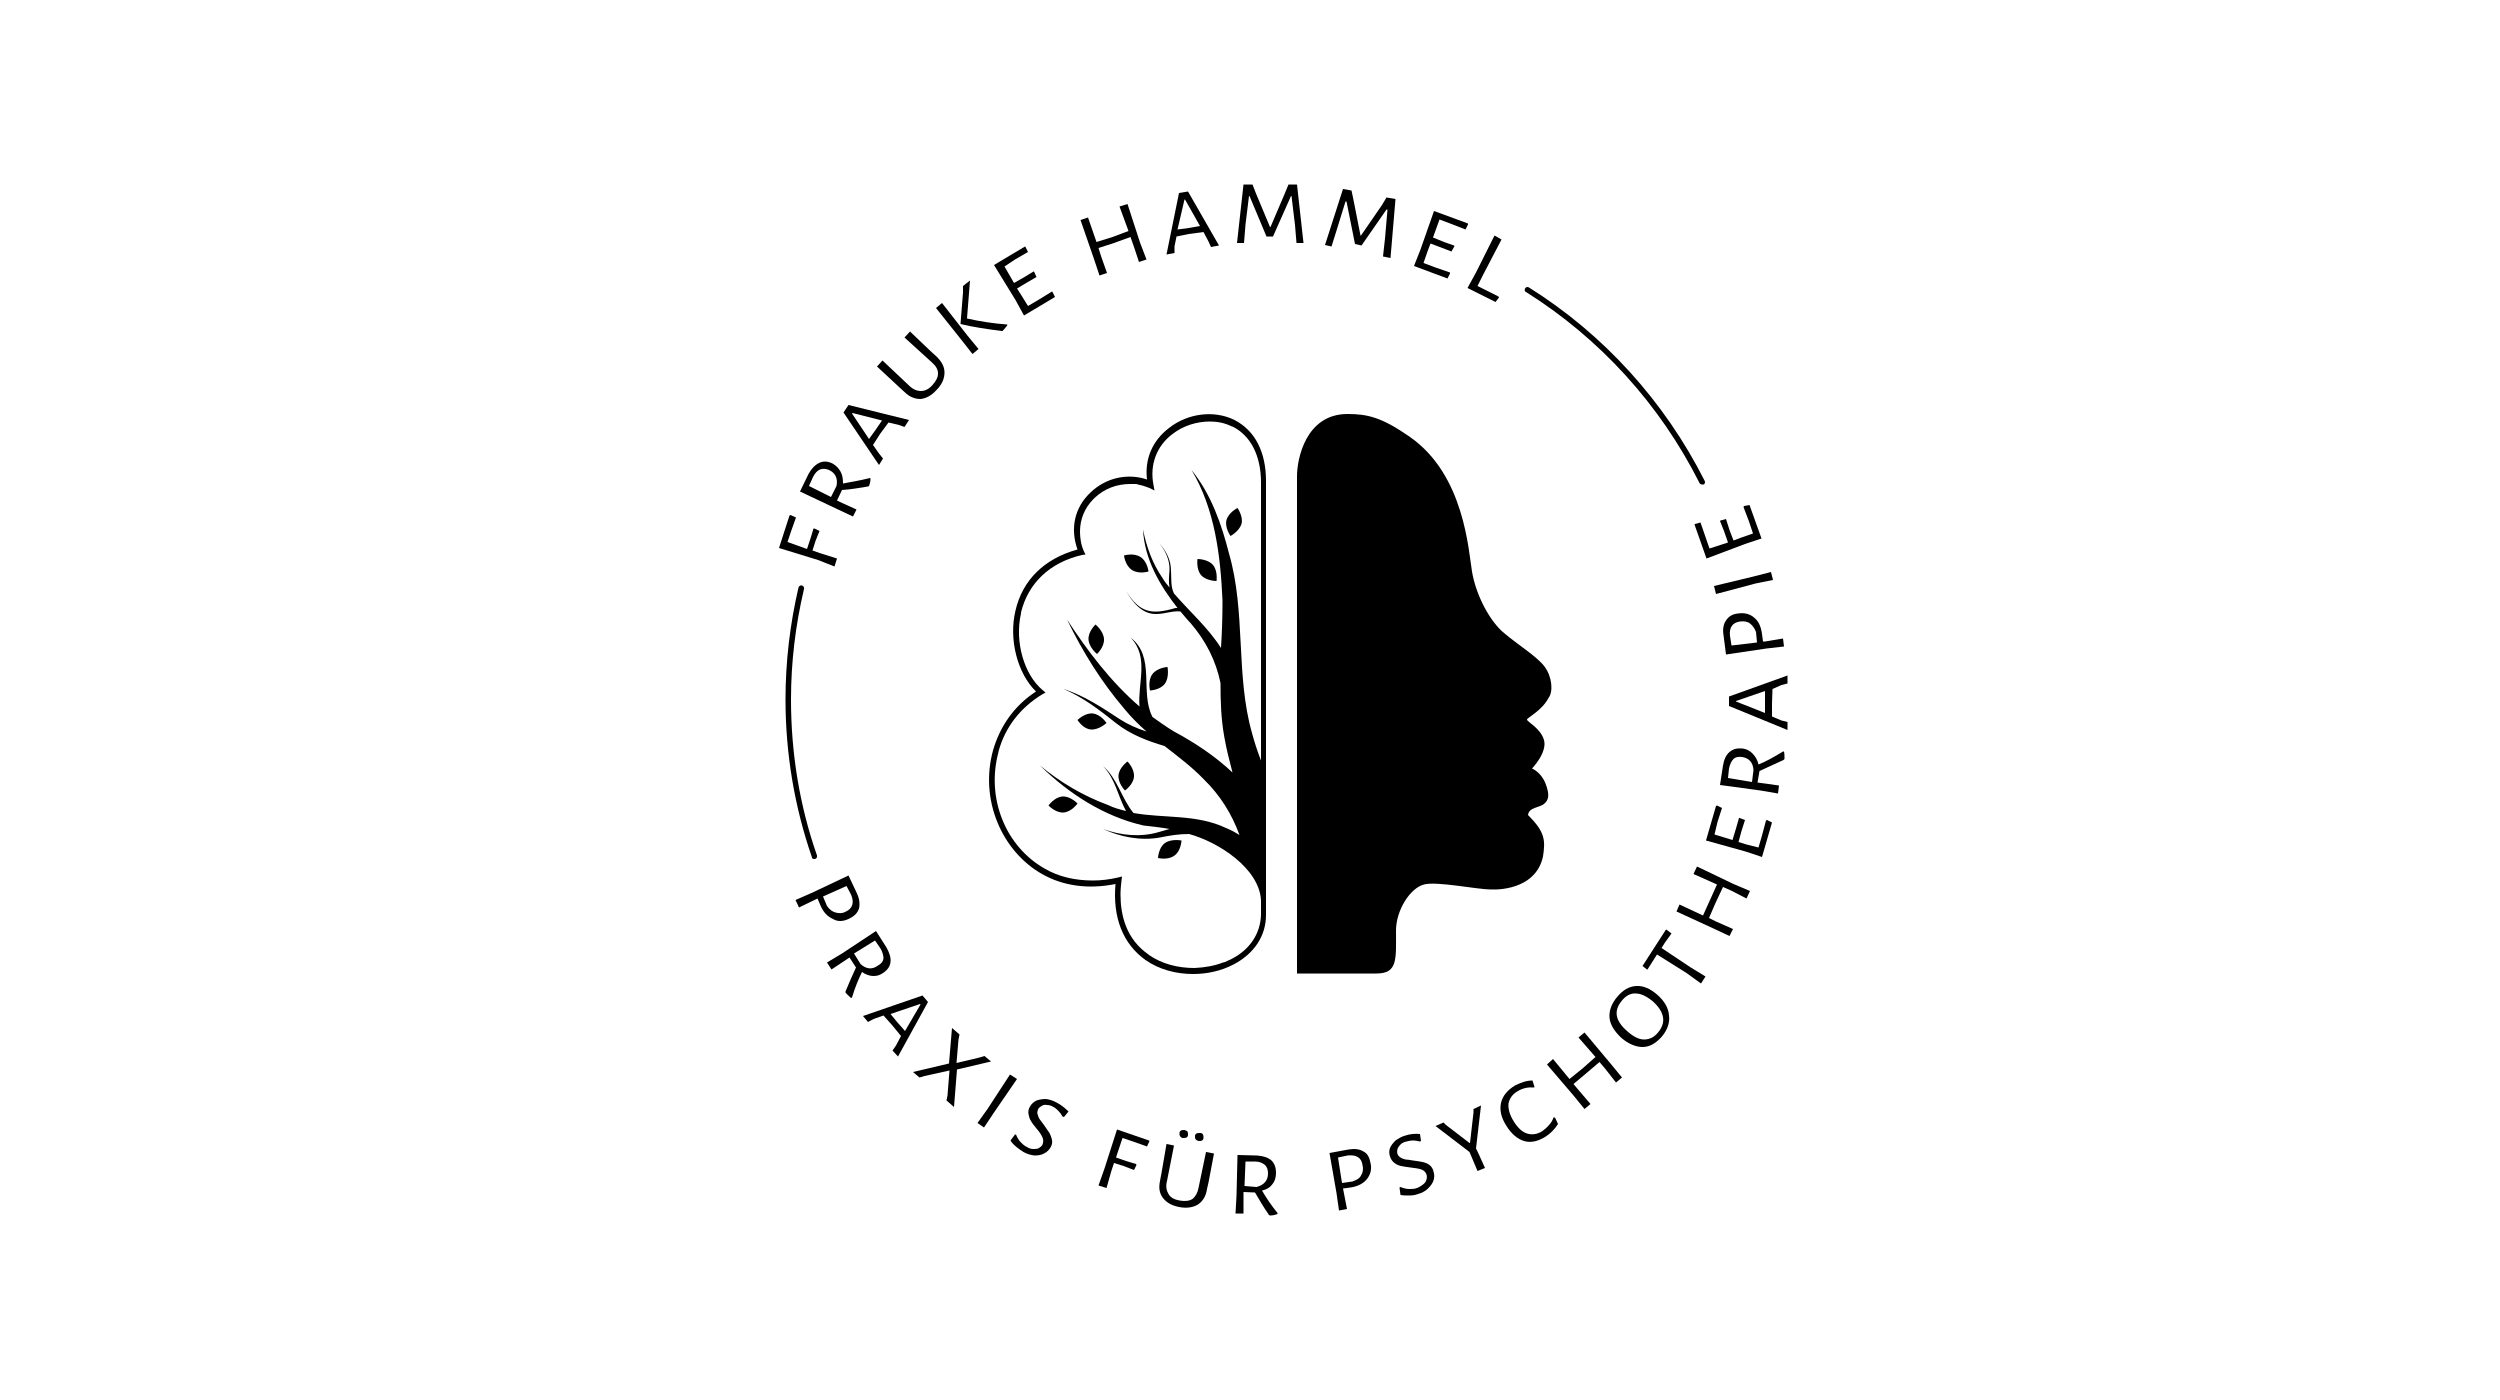 <?xml version="1.0" encoding="utf-8"?>
<!-- Generator: $$$/GeneralStr/196=Adobe Illustrator 27.6.0, SVG Export Plug-In . SVG Version: 6.00 Build 0)  -->
<svg version="1.1" id="Ebene_1" xmlns="http://www.w3.org/2000/svg" xmlns:xlink="http://www.w3.org/1999/xlink" x="0px" y="0px"
	 viewBox="0 0 500 280" style="enable-background:new 0 0 500 280;" xml:space="preserve">
<style type="text/css">
	.st0{fill:none;}
</style>
<g>
	<path class="st0" d="M226.4,96.5c0.2,0,0.4,0,0.6,0C226.8,96.5,226.6,96.5,226.4,96.5z"/>
	<path class="st0" d="M165.8,94.1c-0.7-0.3-1.3-0.4-1.8-0.1c-0.5,0.2-1,0.7-1.4,1.5l-0.8,1.8l4.4,2.2l1.1-2.1
		C167.6,95.8,167.1,94.7,165.8,94.1z"/>
	<path class="st0" d="M227.6,96.6c0.1,0,0.3,0.1,0.4,0.1C227.9,96.7,227.7,96.6,227.6,96.6z"/>
	<path class="st0" d="M245,192.4c-0.1,0-0.2,0.1-0.4,0.1C244.8,192.5,244.9,192.5,245,192.4z"/>
	<path class="st0" d="M252.1,181.4c0-0.3,0-0.5,0-0.8v2.5c0,3.7-2,6.9-5.8,8.8c3.7-1.9,5.8-5.1,5.8-8.9V181.4z"/>
	<path class="st0" d="M242,84.1c1.5,0,3,0.3,4.4,1C245,84.4,243.5,84.1,242,84.1z"/>
	<path class="st0" d="M253.6,234.7c0-0.7-0.2-1.3-0.6-1.7c-0.4-0.4-1.1-0.6-2-0.7h-1.9l-0.2,4.9l2.4,0.1
		C252.8,237,253.6,236.1,253.6,234.7z"/>
	<polygon class="st0" points="178,202.8 179.4,204.5 181,206.2 183.9,200.8 183.9,200.7 	"/>
	<path class="st0" d="M199.8,150.2C199.8,150.3,199.8,150.3,199.8,150.2c0,0.1,0,0.1,0,0.1C199.8,150.3,199.8,150.3,199.8,150.2
		C199.8,150.3,199.8,150.3,199.8,150.2z"/>
	<path class="st0" d="M200.6,164L200.6,164L200.6,164c1.7,4.2,4.7,7.7,8.4,9.7c2.9,1.6,6.2,2.4,9.7,2.4c-3.5,0-6.8-0.7-9.7-2.4
		C205.3,171.6,202.3,168.2,200.6,164z"/>
	<polygon class="st0" points="176.4,84.1 170.5,82.6 170.4,82.7 173.9,87.9 175.2,86 	"/>
	<path class="st0" d="M224.5,175.3L224.5,175.3l-0.1,0.8c-0.1,0.9-0.2,1.8-0.2,2.8c0-1,0.1-1.9,0.2-2.8L224.5,175.3z"/>
	<path class="st0" d="M230.7,96.7c-0.8-4,0.6-7.8,3.8-10.2l0,0l0,0C231.3,89,229.9,92.7,230.7,96.7l0.2,1.1l0,0L230.7,96.7z"/>
	<path class="st0" d="M226,96.5c-2.5,0-5.1,1-7.1,2.8c-0.1,0.1-0.1,0.1-0.2,0.2c0.1-0.1,0.1-0.1,0.2-0.2
		C220.9,97.4,223.5,96.4,226,96.5z"/>
	<path class="st0" d="M216.5,110.8l0.7-0.1l-0.3-0.6c-0.6-1.4-0.8-2.7-0.8-4c0,1.3,0.3,2.7,0.8,4l0.3,0.6L216.5,110.8
		c-6.5,1.6-10.8,5.7-12.2,11.5c0,0.1,0,0.1,0,0.2c0-0.1,0-0.1,0-0.2C205.6,116.5,210,112.4,216.5,110.8z"/>
	<polygon class="st0" points="209.2,138.4 208.6,137.9 208.6,137.9 208.6,137.9 209.2,138.4 208.5,138.8 208.5,138.8 208.5,138.8 	
		"/>
	<path class="st0" d="M229.8,190.9C229.8,190.9,229.8,191,229.8,190.9c2.6,1.8,5.9,2.7,9.2,2.7C235.7,193.6,232.4,192.8,229.8,190.9
		C229.8,191,229.8,190.9,229.8,190.9z"/>
	<path class="st0" d="M350,124.7c-0.5-0.4-1.2-0.5-2-0.4c-1.5,0.2-2.2,1.2-2,2.9l0.3,1.9l5.1-0.6l-0.2-2.1
		C350.9,125.6,350.5,125,350,124.7z"/>
	<path class="st0" d="M348.4,151.4c-0.7-0.1-1.3,0-1.7,0.4c-0.4,0.4-0.7,1-0.9,1.9l-0.2,1.9l4.8,0.8l0.4-2.4
		C350.6,152.5,349.8,151.6,348.4,151.4z"/>
	<polygon class="st0" points="240.1,45.2 237.1,39.8 236.9,39.9 235.6,46 237.8,45.6 	"/>
	<path class="st0" d="M330.5,200.3c-1.2-1.1-2.4-1.6-3.4-1.6s-2,0.5-2.8,1.4c-1.7,2-1.4,4,1,6.1c1.3,1.1,2.4,1.6,3.4,1.7
		c1,0,2-0.4,2.8-1.4C333.3,204.5,332.9,202.4,330.5,200.3z"/>
	<polygon class="st0" points="347.2,140.3 352.9,142.6 353,140.4 353,138.1 347.2,140.2 	"/>
	<path class="st0" d="M176.7,191.7c0.1-0.6-0.1-1.2-0.6-2l-1.1-1.6l-4.2,2.6l1.3,2.1c1.1,1,2.3,1.2,3.5,0.4
		C176.2,192.8,176.6,192.3,176.7,191.7z"/>
	<path class="st0" d="M169.1,182.3c1.4-0.6,1.7-1.8,1-3.4l-0.9-1.7l-4.7,2.1l0.8,1.9c0.5,0.7,1,1.2,1.6,1.4
		C167.7,182.7,168.4,182.7,169.1,182.3z"/>
	<path class="st0" d="M269.5,231.1l-1.9,0.4l0.8,5.1l2.1-0.3c0.8-0.3,1.4-0.7,1.7-1.2c0.3-0.6,0.5-1.2,0.3-2
		C272.3,231.5,271.3,230.9,269.5,231.1z"/>
	<path d="M162.8,171.8c0,0,0.1,0,0.2,0c0.3-0.1,0.5-0.4,0.4-0.7c-3.5-10-5.2-20.5-5.2-31.2c0-7.5,0.9-14.9,2.6-22.1
		c0.1-0.3-0.1-0.6-0.4-0.7c-0.3-0.1-0.6,0.1-0.7,0.4c-1.7,7.3-2.6,14.8-2.6,22.4c0,10.8,1.8,21.5,5.3,31.6
		C162.3,171.6,162.6,171.8,162.8,171.8z"/>
	<path d="M305.2,58.4c14.8,9.3,26.8,22.5,34.7,38.2c0.1,0.2,0.3,0.3,0.5,0.3c0.1,0,0.2,0,0.3,0c0.3-0.1,0.4-0.5,0.2-0.8
		c-8-15.8-20.1-29.2-35.1-38.6c-0.3-0.2-0.6-0.1-0.8,0.2C304.9,57.9,304.9,58.3,305.2,58.4z"/>
	<polygon points="166.9,113.3 167.4,111.7 163.9,110.6 162.5,110.1 163.1,108.2 163.9,106.2 162.9,105.7 162.7,105.7 162.1,107.7 
		161.4,109.8 157.5,108.4 158.2,106.3 159.2,103.5 158.1,103 157.9,103.1 155.8,109.6 163.6,112 	"/>
	<path d="M170.6,103.3l0.7-1.4l-3.3-1.5l-0.6-0.3l1-2.1c1.6-0.1,3.4-0.4,5.2-0.7l0.2-0.1c0.2-0.5,0.3-1,0.3-1.5l-0.1-0.1
		c-2,0.5-3.8,0.8-5.4,1.1c0-0.9-0.1-1.7-0.5-2.4c-0.4-0.7-0.9-1.2-1.6-1.6c-1-0.5-1.9-0.5-2.7-0.1s-1.5,1.1-2.1,2.2l-1.7,3.5
		l7.4,3.5L170.6,103.3z M166.2,99.4l-4.4-2.2l0.8-1.8c0.4-0.8,0.9-1.3,1.4-1.5s1.1-0.2,1.8,0.1c1.3,0.6,1.8,1.7,1.5,3.2L166.2,99.4z
		"/>
	<path d="M176.6,91.7l-0.8-1l-1.2-1.7l1.4-2.2l1.7-2.3l2.1,0.5l1.1,0.4l0.9-1.4l-12.1-3l-1,1.5l7.1,10.5L176.6,91.7z M170.4,82.7
		l0.1-0.1l5.9,1.5l-1.3,1.9l-1.3,1.8L170.4,82.7z"/>
	<path d="M180.9,78.4c1,1,2.1,1.4,3.2,1.4c1.1-0.1,2.2-0.7,3.2-1.8c1.1-1.1,1.6-2.3,1.6-3.5s-0.6-2.2-1.6-3.2l-1-0.9l-4.3-4.1
		l-1.1,1.2l5.5,5c0.8,0.7,1.2,1.4,1.2,2.2s-0.4,1.5-1.1,2.3c-0.7,0.8-1.5,1.2-2.3,1.2s-1.6-0.3-2.4-1.1l-5.3-5l-1.1,1.2l4.3,4
		L180.9,78.4z"/>
	<path d="M192.1,64.8c2.4,0.6,5.2,1,8.2,1.4h0.2c0.4-0.4,0.7-0.8,1-1.2l-0.1-0.1c-2.7-0.2-5.3-0.6-8-1.2l0.6-7.6l-1.4,1.1v1.3
		L192.1,64.8L192.1,64.8z"/>
	<polygon points="194.5,70.8 195.7,69.8 193.4,67 188.4,60.6 187.2,61.6 192.3,68 	"/>
	<polygon points="204.8,63.1 211,59.4 210.5,58.4 210.4,58.3 207.8,59.9 205.6,61.2 204.3,59.1 203.4,57.7 205.4,56.5 207.3,55.4 
		206.8,54.3 206.7,54.3 204.9,55.4 202.8,56.6 200.9,53.3 203,51.9 205.6,50.4 205.1,49.4 205,49.3 198.8,53 203.1,60 	"/>
	<polygon points="219.9,55.1 221.4,54.6 220.2,51.2 219.7,49.6 222.8,48.6 226.1,47.4 226.7,49.1 227.8,52.4 229.3,51.9 228,48.5 
		225.5,40.8 223.9,41.3 225.7,46.2 222.5,47.4 219.3,48.4 217.6,43.5 216.1,44 218.8,51.8 	"/>
	<path d="M234.9,49.3l0.4-2l2.5-0.5l2.9-0.4l1,1.9l0.5,1.1l1.6-0.3l-6.2-10.8l-1.8,0.3l-2.5,12.3l1.6-0.3V49.3z M236.9,39.9h0.1
		l3,5.3l-2.3,0.4l-2.2,0.3L236.9,39.9z"/>
	<polygon points="259.4,36.9 257.7,36.9 257,38.6 254.1,45.4 254,45.4 251.2,38.7 250.5,36.9 248.7,36.9 247.4,48.6 248.8,48.6 
		249.1,44.9 249.8,39.2 249.9,39.2 253.3,47.3 254.6,47.3 258.2,39.2 258.3,39.2 259,45 259.3,48.6 260.7,48.6 	"/>
	<polygon points="267.4,45.8 269.1,40.3 269.3,40.3 271,48.8 272.3,49.1 277.3,41.9 277.5,41.9 277,47.7 276.6,51.3 278.1,51.6 
		279.1,39.8 277.3,39.5 276.4,41 272.2,47.1 272.1,47.1 270.7,40 270.3,38.1 268.6,37.8 265,49 266.3,49.3 	"/>
	<polygon points="290,54.7 290,54.5 287.1,53.5 284.7,52.6 285.5,50.3 286.1,48.7 288.2,49.5 290.3,50.3 290.9,49.2 290.8,49.1 
		288.8,48.4 286.6,47.5 287.9,43.9 290.3,44.8 293.1,45.9 293.6,44.9 293.6,44.7 286.8,42.2 284.1,49.9 282.8,53.2 289.5,55.7 	"/>
	<polygon points="299.1,60.4 299.8,59.5 299.7,59.3 295.5,57.2 296.6,55 300.3,47.9 298.9,47.1 295.2,54.5 293.5,57.6 	"/>
	<path d="M169.9,183.7c1-0.5,1.6-1.1,1.9-2c0.2-0.9,0.1-1.9-0.4-3l-1.7-3.6l-7.4,3.5l-3.2,1.4l0.7,1.5l3.3-1.6l0.4-0.2l0.6,1.4
		c0.6,1.4,1.4,2.2,2.5,2.7C167.6,184.4,168.7,184.3,169.9,183.7z M165.4,181.2l-0.8-1.9l4.7-2.1l0.9,1.7c0.7,1.6,0.3,2.8-1,3.4
		c-0.7,0.4-1.4,0.4-2.1,0.2C166.4,182.3,165.9,181.9,165.4,181.2z"/>
	<path d="M176.6,194.6c0.9-0.6,1.4-1.3,1.5-2.2s-0.2-1.8-0.8-2.9l-2.1-3.3l-6.8,4.5l-3,1.8l0.9,1.4l3-2l0.6-0.4l1.3,2
		c-0.7,1.5-1.4,3.1-2.1,4.8v0.2c0.3,0.4,0.7,0.7,1.1,1.1l0.2-0.1c0.6-2,1.3-3.7,2-5.1c0.7,0.5,1.5,0.8,2.3,0.8S176,195,176.6,194.6z
		 M172.1,192.8l-1.3-2.1l4.2-2.6l1.1,1.6c0.4,0.7,0.6,1.4,0.6,2c-0.1,0.6-0.4,1-1.1,1.4C174.4,194,173.2,193.8,172.1,192.8z"/>
	<path d="M184.5,199.1l-11.9,4.1l1,1.2l1.1-0.6l2-0.7l1.7,1.9l1.8,2.2l-1,1.9l-0.7,1l1.1,1.2l6-10.9L184.5,199.1z M181,206.2
		l-1.5-1.7l-1.4-1.7l5.9-2l0.1,0.1L181,206.2z"/>
	<polygon points="196.9,211.2 195.9,211.5 191.3,212.6 191.7,207.9 191.9,206.9 190.4,205.6 189.8,212.7 182.6,214.4 183.9,215.5 
		184.9,215.2 189.9,214.1 189.5,219.1 189.3,220.1 190.8,221.4 191.4,213.9 198.2,212.3 	"/>
	<polygon points="202,214.9 197.5,221.8 195.5,224.6 196.8,225.5 198.8,222.5 203.4,215.8 	"/>
	<path d="M211.3,220.5c-0.7-0.4-1.4-0.6-2.1-0.7c-0.7,0-1.3,0.1-1.9,0.3c-0.6,0.3-1,0.7-1.3,1.2s-0.4,1-0.3,1.5
		c0.1,0.5,0.2,1,0.5,1.4c0.2,0.4,0.6,0.9,1.1,1.5c0.6,0.7,1,1.3,1.2,1.8s0.2,0.9,0,1.4c-0.1,0.3-0.4,0.5-0.7,0.7
		c-0.3,0.2-0.7,0.2-1.1,0.2c-0.4,0-0.9-0.1-1.3-0.4c-0.5-0.2-0.9-0.6-1.3-1c-0.4-0.4-0.7-1-0.9-1.5H203l-0.9,1.2
		c0.3,0.5,0.7,0.9,1.2,1.3s0.9,0.7,1.4,1c0.7,0.4,1.4,0.6,2.2,0.7c0.7,0,1.4-0.1,1.9-0.4c0.6-0.3,1-0.7,1.3-1.2s0.4-1,0.3-1.5
		c-0.1-0.5-0.3-1-0.5-1.4c-0.3-0.4-0.7-1-1.1-1.6c-0.4-0.5-0.7-0.9-0.9-1.2c-0.2-0.3-0.3-0.7-0.4-1c-0.1-0.3,0-0.6,0.1-0.9
		c0.1-0.3,0.4-0.5,0.7-0.7c0.3-0.2,0.7-0.3,1.1-0.2c0.4,0,0.8,0.1,1.3,0.4c0.4,0.2,0.7,0.5,1,0.8c0.3,0.3,0.6,0.7,0.8,1.1l0.3,0.1
		l0.9-1.1C212.9,221.5,212.1,220.9,211.3,220.5z"/>
	<polygon points="223.4,225.9 220.9,233.7 219.7,237.1 221.3,237.6 222.3,234.1 222.8,232.6 224.7,233.2 226.8,234 227.3,233 
		227.2,232.8 225.2,232.2 223.2,231.5 224.5,227.6 226.6,228.3 229.4,229.3 229.9,228.2 229.8,228.1 	"/>
	<path d="M239.7,237.6c-0.2,1-0.6,1.7-1.2,2.2c-0.7,0.4-1.5,0.5-2.6,0.3c-1.1-0.2-1.8-0.6-2.2-1.3c-0.4-0.7-0.6-1.5-0.3-2.6l1.4-7.1
		l-1.5-0.3l-1,5.8l-0.3,1.6c-0.3,1.4-0.1,2.5,0.6,3.4c0.7,0.9,1.7,1.5,3.2,1.8c1.5,0.3,2.8,0.1,3.8-0.5c1-0.7,1.6-1.7,1.8-3.1
		l0.3-1.3l1.1-5.8l-1.6-0.3L239.7,237.6z"/>
	<path d="M239.7,228.2c0.3,0,0.5,0,0.7-0.1s0.3-0.3,0.3-0.6c0-0.2,0-0.4-0.1-0.6s-0.3-0.3-0.6-0.3s-0.5,0-0.7,0.1s-0.3,0.3-0.3,0.5
		c0,0.2,0,0.5,0.1,0.6C239.2,228,239.4,228.1,239.7,228.2z"/>
	<path d="M236.6,227.6c0.3,0,0.5,0,0.7-0.1s0.3-0.3,0.3-0.6c0-0.2,0-0.4-0.1-0.6c-0.1-0.1-0.3-0.2-0.6-0.3c-0.3,0-0.5,0-0.7,0.1
		s-0.3,0.3-0.3,0.5c0,0.3,0,0.5,0.1,0.6C236.1,227.4,236.3,227.6,236.6,227.6z"/>
	<path d="M254.5,236.8c0.5-0.6,0.7-1.4,0.7-2.2c0-1.1-0.3-1.9-0.9-2.5c-0.7-0.6-1.6-0.9-2.9-1l-3.9-0.1l-0.2,8.2l-0.2,3.5h1.6v-3.6
		v-0.7l2.3,0.1c0.8,1.4,1.7,2.9,2.8,4.5l0.2,0.1c0.5,0,1-0.1,1.5-0.3v-0.2c-1.3-1.6-2.3-3.1-3.1-4.5
		C253.4,237.9,254.1,237.4,254.5,236.8z M248.9,237.2l0.2-4.9h1.9c0.9,0,1.5,0.3,2,0.7c0.4,0.4,0.6,0.9,0.6,1.7
		c0,1.4-0.8,2.3-2.3,2.7L248.9,237.2z"/>
	<path d="M272.7,230.3c-0.8-0.5-1.8-0.6-3-0.4l-3.8,0.7l1.4,8l0.5,3.5l1.6-0.3l-0.7-3.6l-0.1-0.5l1.5-0.2c1.4-0.2,2.6-0.8,3.3-1.7
		c0.7-0.9,1-2,0.7-3.2C273.9,231.5,273.5,230.7,272.7,230.3z M272.2,235.1c-0.3,0.6-0.9,0.9-1.7,1.2l-2.1,0.3l-0.8-5.1l1.9-0.4
		c1.7-0.2,2.8,0.4,3,1.9C272.7,233.8,272.6,234.5,272.2,235.1z"/>
	<path d="M285.9,233c-0.4-0.3-0.9-0.5-1.4-0.6s-1.1-0.2-1.9-0.3c-0.6-0.1-1.1-0.2-1.5-0.2c-0.4-0.1-0.7-0.2-1-0.4
		c-0.3-0.2-0.5-0.4-0.6-0.7c-0.1-0.3-0.1-0.6,0-1c0.1-0.3,0.3-0.6,0.6-0.9c0.3-0.3,0.7-0.5,1.2-0.6c0.4-0.1,0.8-0.2,1.3-0.2
		s0.9,0.1,1.4,0.2l0.2-0.1l-0.2-1.4c-1-0.1-2,0-2.9,0.3c-0.8,0.2-1.4,0.6-2,1c-0.5,0.5-0.9,1-1.1,1.5s-0.2,1.1,0,1.7s0.5,1,0.9,1.3
		c0.4,0.3,0.8,0.5,1.3,0.6s1.1,0.2,1.9,0.3c0.9,0.1,1.6,0.2,2.2,0.4c0.5,0.2,0.8,0.5,1,1c0.1,0.3,0.1,0.7,0,1
		c-0.1,0.4-0.3,0.7-0.7,1c-0.4,0.3-0.7,0.5-1.2,0.7c-0.5,0.2-1,0.2-1.6,0.2s-1.2-0.2-1.7-0.4l-0.2,0.1l0.2,1.5
		c0.6,0.1,1.2,0.1,1.8,0.1c0.6,0,1.2-0.1,1.7-0.3c0.8-0.2,1.5-0.6,2-1.1s0.9-1,1.1-1.6s0.2-1.2,0-1.8
		C286.6,233.8,286.3,233.3,285.9,233z"/>
	<polygon points="295.2,229.7 296.2,221.1 294.7,221.8 294.7,222.5 294,228.6 293.9,228.6 289.2,225 288.7,224.5 287.1,225.2 
		293.9,230.4 294.2,231.1 295.5,234.2 297,233.6 295.6,230.5 	"/>
	<path d="M310.7,223.5c-0.2,0.6-0.5,1.1-0.9,1.5c-0.4,0.5-0.8,0.8-1.3,1.2c-1.1,0.7-2.1,0.8-3.1,0.5c-1-0.3-1.9-1.2-2.7-2.5
		c-0.8-1.3-1.1-2.5-1-3.5c0.2-1,0.8-1.9,1.9-2.5c1-0.6,2.1-0.8,3.2-0.7l0.1-0.1l-0.4-1.3c-1.2,0-2.3,0.4-3.5,1
		c-1.5,0.9-2.5,2.1-2.8,3.5s0,2.9,1.1,4.6c1,1.6,2.2,2.6,3.5,3s2.7,0.1,4.2-0.8c1-0.6,1.9-1.5,2.6-2.6l-0.6-1.3H310.7z"/>
	<polygon points="316.9,206.5 315.7,207.5 319.1,211.4 316.5,213.7 313.9,215.8 310.6,211.8 309.4,212.9 314.7,219.1 316.9,221.8 
		318.1,220.8 315.7,218 314.7,216.8 317.2,214.7 319.9,212.4 321,213.7 323.2,216.5 324.4,215.5 322.1,212.7 	"/>
	<path d="M331.4,198.9c-1.4-1.2-2.8-1.8-4.2-1.7c-1.4,0.1-2.6,0.8-3.7,2.1c-1.2,1.4-1.7,2.8-1.6,4.2s1,2.8,2.4,4.1
		c1.4,1.2,2.9,1.8,4.2,1.8c1.4,0,2.6-0.7,3.8-2c1.2-1.4,1.7-2.9,1.5-4.3C333.7,201.6,332.9,200.2,331.4,198.9z M331.6,206.5
		c-0.8,1-1.8,1.4-2.8,1.4s-2.2-0.6-3.4-1.7c-2.4-2.1-2.7-4.1-1-6.1c0.8-1,1.8-1.5,2.8-1.4c1,0,2.2,0.6,3.4,1.6
		C332.9,202.4,333.3,204.5,331.6,206.5z"/>
	<polygon points="332.3,189.6 333,188.5 334.3,186.7 333.4,186 333.2,185.9 328.5,193.2 329.4,193.9 329.5,193.9 330.7,192 
		331.4,190.9 337.3,194.6 340.2,196.7 341.1,195.3 338,193.4 	"/>
	<polygon points="339.4,173.3 338.7,174.8 343.4,176.9 342,180 340.6,183.1 335.9,180.9 335.3,182.3 342.7,185.7 345.9,187.2 
		346.6,185.8 343.2,184.3 341.8,183.6 343.1,180.6 344.6,177.4 346.2,178.1 349.3,179.7 350,178.2 346.7,176.8 	"/>
	<polygon points="353.2,164.1 352.4,167.1 351.7,169.5 349.3,168.9 347.7,168.4 348.3,166.2 349,164 347.9,163.6 347.8,163.6 
		347.2,165.7 346.5,168 342.9,166.9 343.5,164.4 344.4,161.6 343.4,161.1 343.2,161.2 341.2,168.1 349.1,170.3 352.4,171.4 
		354.4,164.5 353.4,164 	"/>
	<path d="M356.6,150.3c-1.8,1.1-3.4,2-4.9,2.6c-0.2-0.9-0.6-1.6-1.2-2.2c-0.6-0.6-1.2-0.9-2-1c-1.1-0.1-1.9,0.1-2.6,0.7
		c-0.7,0.6-1.1,1.5-1.3,2.7L344,157l8.1,1.1l3.5,0.6l0.2-1.6l-3.6-0.5l-0.7-0.1l0.4-2.3c1.5-0.7,3.1-1.4,4.8-2.2l0.2-0.2
		c0-0.5,0-1-0.1-1.5H356.6z M350.4,156.4l-4.8-0.8l0.2-1.9c0.2-0.9,0.5-1.5,0.9-1.9s1-0.5,1.7-0.4c1.4,0.2,2.2,1.1,2.3,2.6
		L350.4,156.4z"/>
	<path d="M356.3,137l1.2-0.3v-1.6l-11.7,4.2v1.9l11.7,4.8v-1.6l-1.2-0.3l-1.9-0.8v-2.6l0.1-2.9L356.3,137z M353,140.4v2.2l-5.8-2.3
		v-0.1l5.8-2V140.4z"/>
	<path d="M352.6,128.3l-0.2-1.5c-0.2-1.5-0.7-2.6-1.6-3.3c-0.8-0.7-1.9-1-3.2-0.8c-1.1,0.1-1.9,0.6-2.4,1.4
		c-0.5,0.7-0.7,1.7-0.5,2.9l0.5,3.9l8.1-1.2l3.5-0.4l-0.2-1.6l-3.6,0.6H352.6z M346.3,129.1l-0.3-1.9c-0.2-1.7,0.5-2.7,2-2.9
		c0.8-0.1,1.5,0,2,0.4s0.9,0.9,1.2,1.7l0.2,2.1L346.3,129.1z"/>
	<polygon points="342.8,117.2 343.2,118.8 351.1,116.7 354.6,116 354.2,114.4 350.7,115.3 	"/>
	<polygon points="339,104.8 338.9,104.9 341.3,111.7 349,108.8 352.3,107.7 349.9,101 348.8,101.2 348.7,101.4 349.8,104.3 
		350.6,106.7 348.3,107.5 346.7,108.1 345.9,106 345.2,103.8 344.1,104.1 344,104.2 344.8,106.2 345.6,108.5 341.9,109.7 
		341.1,107.4 340.1,104.5 	"/>
	<path d="M308.6,171.3c0.5-3.3,0.4-4.9-3-8.3c0.2-1.6,2.3-1.4,3.3-2.3c0.8-0.7,1.1-1.7,0.2-4c-0.9-2.3-2.7-3-2.7-3s3.1-3.2,2.4-5.7
		c-0.7-2.4-3.5-3.7-3.4-4.1c0.1-0.4,3-1.8,4.3-4.3c1-1.3,0.7-4.3-0.8-6.3s-5.4-4.4-8.1-6.7c-2.8-2.3-5.6-7.5-6.4-12.3
		c-0.7-4.1-1.5-19.3-12.4-26.9c-5.7-4-8.6-4.6-12.5-4.6c-8.4,0-10.1,9.1-10.1,12.4s0,99.5,0,99.5h15.9c4.3,0,3.9-2.9,3.9-8.6
		c0-4,2.8-8.5,5.6-9.2c2.5-0.7,10.7,1,13.4,1C300.9,178,307.3,177.3,308.6,171.3z"/>
	<path d="M253.2,183V96.2c0-5.8-2.2-10.1-6.3-12.2c-4-2-9.3-1.4-13.1,1.6c-3.3,2.5-4.9,6.2-4.4,10.3c-3.8-1.3-8.2-0.4-11.3,2.6
		c-3.2,3-4.1,7.2-2.6,11.4c-6.6,1.8-11,6.1-12.4,12.2c-1.4,5.8,0.4,12.6,4.1,16.2c-4.3,2.8-7.2,6.9-8.6,11.8
		c-1.3,4.7-1,9.8,0.9,14.4c1.8,4.4,5,8.1,8.9,10.3c4.2,2.4,9.3,3.1,14.7,2c-0.6,6.7,1.5,12,6,15.2c2.7,1.9,6.1,2.8,9.5,2.8
		c2.8,0,5.6-0.6,8.1-1.9C250.9,190.7,253.2,187.1,253.2,183z M246.3,191.8L246.3,191.8c-0.4,0.2-0.9,0.4-1.3,0.6
		c-0.1,0-0.2,0.1-0.4,0.1c-1.8,0.7-3.7,1-5.7,1.1c-3.3,0-6.5-0.8-9.1-2.6c0,0,0,0-0.1-0.1c-4.5-3.1-5.6-7.9-5.6-12
		c0-1,0.1-1.9,0.2-2.8l0.1-0.8l0,0l-0.8,0.2c-1.7,0.4-3.4,0.6-5,0.6c-3.5,0-6.8-0.7-9.7-2.4c-3.7-2.1-6.7-5.5-8.4-9.7l0,0
		c-1.8-4.4-2-9.2-0.8-13.6l0,0v-0.1c1.3-4.8,4.3-8.7,8.7-11.4l0,0l0.7-0.4l-0.6-0.5l0,0c-3.7-3.1-5.6-9.7-4.3-15.3
		c0-0.1,0-0.1,0-0.2c1.4-5.8,5.7-10,12.2-11.5l0.7-0.1l-0.3-0.6c-0.6-1.3-0.8-2.7-0.8-4c0-2.4,0.9-4.7,2.7-6.5
		c0.1-0.1,0.1-0.1,0.2-0.2c2-1.9,4.5-2.8,7.1-2.8c0.1,0,0.3,0,0.4,0c0.2,0,0.4,0,0.6,0c0.2,0,0.4,0,0.6,0.1c0.1,0,0.3,0.1,0.4,0.1
		c0.6,0.1,1.3,0.4,1.9,0.6l1,0.5l0,0l-0.2-1.1c-0.8-4,0.6-7.8,3.8-10.2l0,0c2.2-1.7,4.9-2.5,7.5-2.5c1.5,0,3,0.3,4.4,1
		c0,0,0,0,0.1,0c3.6,1.8,5.7,5.8,5.7,11.2v55.6c-0.7-1.8-1.3-3.6-1.8-5.5c-3.3-11.5-1.2-24.2-4.6-35.9c-1.5-5.9-3.6-11.9-7.5-16.7
		c4.7,7.8,5.8,17.2,6.2,26.1c0,3.2-0.1,6.3-0.3,9.5c-2.6-4.1-6.3-7.3-9.4-10.9c-0.7-1.4-0.5-3-0.6-4.6c0-2.1-1-4-2.4-5.5
		c1.3,1.5,2.2,3.5,2.1,5.5c-0.1,1.1-0.2,2.3,0,3.4c-0.5-0.6-1-1.2-1.4-1.9c-2-2.9-3.2-6.2-3.9-9.7c0.3,5.9,3.3,11.1,6.9,15.7
		c-0.1,0-0.3,0-0.4,0c-4.8,1.4-7.1,1-9.9-3.4c1.3,2.2,3.2,4.7,6.1,4.6c1.6,0,3.3-0.7,4.8-0.5c0.7,0.8,1.3,1.6,2,2.3
		c3.1,3.6,5.1,7.6,6,12c0,3.6,0.1,7.3,0.8,11c0.4,2.3,1,4.6,1.6,6.9c-3.5-3.3-7.6-6-11.7-8.2c-1.5-0.9-2.9-1.9-4.3-2.9
		c-2.6-5,0.7-12-4.4-15.9c3.8,3.9,1.4,9.1,1.8,13.8c-5.7-4.9-10.4-11.1-14.5-17.4c3.1,6.4,6.8,12.4,11.5,17.9
		c1.3,1.6,2.8,3.1,4.4,4.5c-1.9-0.6-3.7-1.4-5.4-2.5c-3.5-2.3-7.1-4.7-11.2-6c4,1.7,7.2,4.2,10.6,6.9c2.8,2.2,6.2,3.5,9.6,4.5
		c2.7,2.1,5.5,4.2,7.8,6.6c3.4,3.3,5.7,7.1,7.2,11.2c-0.8-0.5-1.7-1-2.7-1.4c-5.9-2.8-12.3-1.9-18.5-3c-2.4-2.9-3.2-6.9-6.1-9.4
		c2.5,2.6,3,6.1,4.6,9c-1.2-0.3-2.4-0.6-3.6-1.2c-4.9-1.8-9.5-4.5-13.6-7.9c5.7,5.6,12.8,10.2,20.7,12c1.8,0.2,3.6,0.4,5.2,0.7
		c-0.7,0.2-1.4,0.4-2.1,0.6c-3.7,1.1-7.6,0.7-11.2-0.6c3.5,1.6,7.5,2.4,11.4,1.7c1.9-0.4,3.8-0.7,5.8-0.7
		c5.9,1.6,14.1,6.9,14.4,13.3c0,0.2,0,0.3,0,0.4c0,0.3,0,0.6,0,0.8v1.6C252.1,186.7,250,189.9,246.3,191.8z"/>
	<path d="M248.3,104.8c0.4-1.5-0.8-3.2-0.8-3.2s-1.8,0.9-2.2,2.4s0.8,3.2,0.8,3.2S247.8,106.3,248.3,104.8z"/>
	<path d="M243.3,116.2c0,0,0.3-2-0.7-3.2s-3.1-1.2-3.1-1.2s-0.3,2,0.7,3.2S243.3,116.2,243.3,116.2z"/>
	<path d="M226.4,114c1.4,0.9,3.3,0.3,3.3,0.3s-0.2-2-1.6-2.9c-1.4-0.9-3.3-0.3-3.3-0.3S225,113.1,226.4,114z"/>
	<path d="M219.4,130.8c0,0,1.5-1.4,1.4-3s-1.7-2.9-1.7-2.9s-1.5,1.4-1.4,3C217.8,129.5,219.4,130.8,219.4,130.8z"/>
	<path d="M218.2,145.9c1.6,0.1,3.1-1.3,3.1-1.3s-1.1-1.7-2.7-1.9c-1.6-0.2-3.1,1.3-3.1,1.3S216.6,145.8,218.2,145.9z"/>
	<path d="M233,136.7c0.9-1.3,0.5-3.3,0.5-3.3s-2,0.1-3,1.4c-1,1.3-0.5,3.3-0.5,3.3S232.1,138,233,136.7z"/>
	<path d="M226.8,155.3c0.1-1.6-1.3-3-1.3-3s-1.7,1.2-1.8,2.8s1.3,3,1.3,3S226.7,156.9,226.8,155.3z"/>
	<path d="M212.5,159.3c-1.6,0.1-2.8,1.8-2.8,1.8s1.4,1.5,3,1.4s2.8-1.8,2.8-1.8S214.1,159.2,212.5,159.3z"/>
	<path d="M233,168.6c-1.3,0.9-1.4,3-1.4,3s2,0.5,3.3-0.5c1.3-0.9,1.4-3,1.4-3S234.3,167.7,233,168.6z"/>
</g>
</svg>

